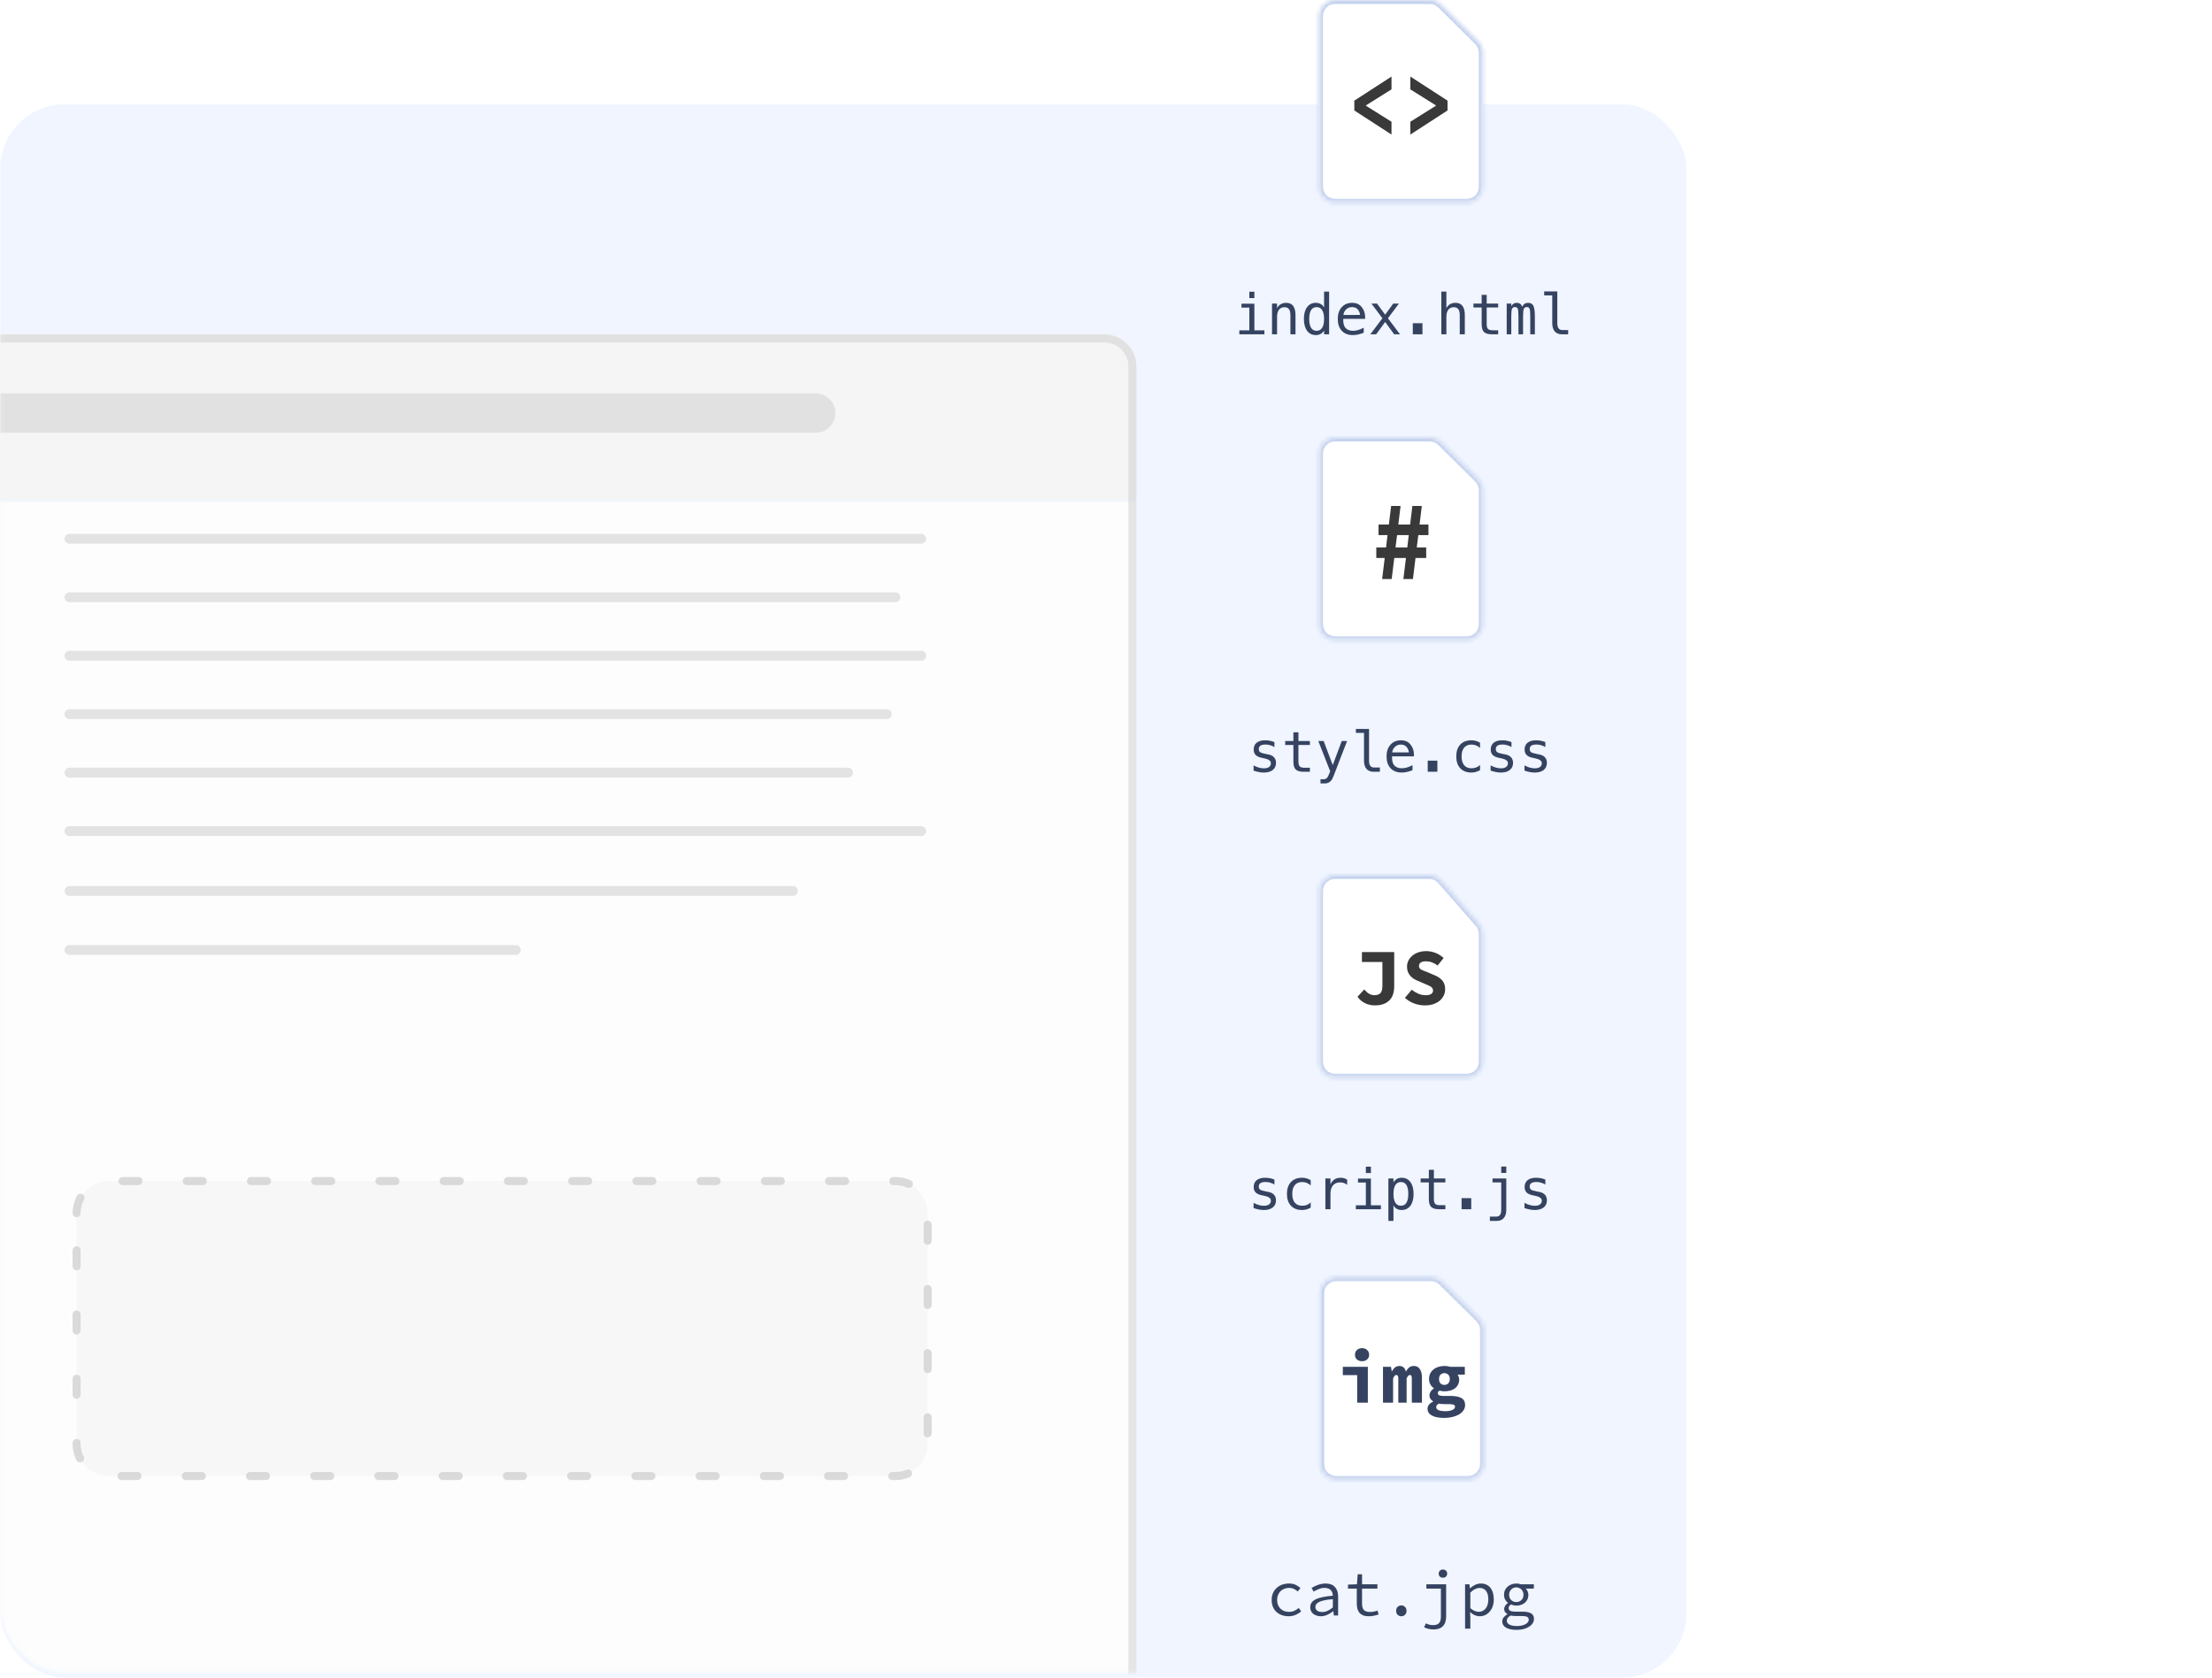 <?xml version="1.0" encoding="utf-8"?>
<svg xmlns="http://www.w3.org/2000/svg" xmlns:xlink="http://www.w3.org/1999/xlink" fill="none" height="418" viewBox="0 0 551 418" width="551">
  <filter id="a" color-interpolation-filters="sRGB" filterUnits="userSpaceOnUse" height="502.1" width="666" x="-349.924" y="-24.725">
    <feFlood flood-opacity="0" result="BackgroundImageFix"/>
    <feColorMatrix in="SourceAlpha" type="matrix" values="0 0 0 0 0 0 0 0 0 0 0 0 0 0 0 0 0 0 127 0"/>
    <feMorphology in="SourceAlpha" operator="erode" radius="13" result="effect1_dropShadow"/>
    <feOffset dy="8"/>
    <feGaussianBlur stdDeviation="23"/>
    <feColorMatrix type="matrix" values="0 0 0 0 0.208 0 0 0 0 0.263 0 0 0 0 0.38 0 0 0 0.15 0"/>
    <feBlend in2="BackgroundImageFix" mode="normal" result="effect1_dropShadow"/>
    <feColorMatrix in="SourceAlpha" type="matrix" values="0 0 0 0 0 0 0 0 0 0 0 0 0 0 0 0 0 0 127 0"/>
    <feOffset dy="4"/>
    <feGaussianBlur stdDeviation="4"/>
    <feColorMatrix type="matrix" values="0 0 0 0 0.208 0 0 0 0 0.263 0 0 0 0 0.38 0 0 0 0.1 0"/>
    <feBlend in2="effect1_dropShadow" mode="normal" result="effect2_dropShadow"/>
    <feBlend in="SourceGraphic" in2="effect2_dropShadow" mode="normal" result="shape"/>
  </filter>
  <mask id="b" height="391" maskUnits="userSpaceOnUse" width="551" x="0" y="26">
    <rect fill="#f0f5ff" height="390.775" rx="16" width="550" x=".076" y="26"/>
  </mask>
  <mask id="c" fill="#fff">
    <path clip-rule="evenodd" d="m359.272 319.384c-.749-.741-1.761-1.158-2.815-1.158h-23.605c-2.21 0-4 1.791-4 4v42.54c0 2.209 1.79 4 4 4h32.82c2.209 0 4-1.791 4-4v-33.412c0-1.068-.427-2.091-1.186-2.842z" fill="#fff" fill-rule="evenodd"/>
  </mask>
  <mask id="d" fill="#fff">
    <path clip-rule="evenodd" d="m358.97 1.158c-.749-.742-1.76-1.158-2.815-1.158h-23.605c-2.209 0-4 1.791-4 4v42.54c0 2.209 1.791 4 4 4h32.82c2.209 0 4-1.791 4-4v-33.413c0-1.067-.427-2.091-1.185-2.842z" fill="#fff" fill-rule="evenodd"/>
  </mask>
  <mask id="e" fill="#fff">
    <path clip-rule="evenodd" d="m358.97 110.158c-.749-.742-1.761-1.158-2.815-1.158h-23.605c-2.209 0-4 1.791-4 4v42.54c0 2.209 1.791 4 4 4h32.82c2.209 0 4-1.791 4-4v-33.413c0-1.067-.427-2.091-1.185-2.842z" fill="#fff" fill-rule="evenodd"/>
  </mask>
  <mask id="f" fill="#fff">
    <path clip-rule="evenodd" d="m358.996 219.363c-.76-.867-1.856-1.365-3.009-1.365h-23.437c-2.209 0-4 1.791-4 4v42.54c0 2.209 1.791 4 4 4h32.82c2.209 0 4-1.791 4-4v-31.829c0-.97-.352-1.906-.991-2.636z" fill="#fff" fill-rule="evenodd"/>
  </mask>
  <rect fill="#f0f5ff" height="392" rx="16" width="420" x=".076" y="26"/>
  <g mask="url(#b)">
    <g filter="url(#a)">
      <path d="m-316.924 79.325c0-4.418 3.581-8 8-8h584c4.418 0 8 3.582 8 8v33.243h-600z" fill="#f5f5f5"/>
      <path d="m-241.924 90.925c0-2.706 2.193-4.9 4.9-4.9h440.2c2.706 0 4.9 2.194 4.9 4.9 0 2.706-2.194 4.9-4.9 4.9h-440.2c-2.707 0-4.9-2.194-4.9-4.9z" fill="#cfcfcf" opacity=".5"/>
      <path d="m-316.924 112.975h600v315.4c0 4.419-3.582 8-8 8h-584c-4.419 0-8-3.581-8-8z" fill="#fdfdfd"/>
      <path d="m-315.924 79.325c0-3.866 3.134-7 7-7h584c3.866 0 7 3.134 7 7v347.825c0 3.866-3.134 7-7 7h-584c-3.866 0-7-3.134-7-7z" opacity=".5" stroke="#cfcfcf" stroke-width="2"/>
    </g>
    <g fill="#cfcfcf" opacity=".75">
      <path d="m16.076 134.247c0-.676.548-1.225 1.225-1.225h212.175c.676 0 1.225.549 1.225 1.225 0 .677-.549 1.225-1.225 1.225h-212.175c-.677 0-1.225-.548-1.225-1.225z" opacity=".75"/>
      <path d="m16.076 177.947c0-.676.548-1.225 1.225-1.225h203.59c.676 0 1.225.549 1.225 1.225 0 .677-.549 1.225-1.225 1.225h-203.59c-.677 0-1.225-.548-1.225-1.225z" opacity=".75"/>
      <path d="m16.076 148.814c0-.677.548-1.225 1.225-1.225h205.736c.676 0 1.225.548 1.225 1.225 0 .676-.548 1.225-1.225 1.225h-205.736c-.677 0-1.225-.549-1.225-1.225z" opacity=".75"/>
      <path d="m16.076 192.514c0-.677.548-1.225 1.225-1.225h193.932c.676 0 1.225.548 1.225 1.225 0 .676-.549 1.225-1.225 1.225h-193.932c-.677 0-1.225-.549-1.225-1.225z" opacity=".75"/>
      <path d="m16.076 163.381c0-.677.548-1.225 1.225-1.225h212.175c.676 0 1.225.548 1.225 1.225 0 .676-.549 1.225-1.225 1.225h-212.175c-.677 0-1.225-.549-1.225-1.225z" opacity=".75"/>
      <path d="m16.076 207.08c0-.676.548-1.225 1.225-1.225h212.175c.676 0 1.225.549 1.225 1.225 0 .677-.549 1.225-1.225 1.225h-212.175c-.677 0-1.225-.548-1.225-1.225z" opacity=".75"/>
      <path d="m16.076 222c0-.676.548-1.225 1.225-1.225h180.209c.677 0 1.225.549 1.225 1.225 0 .677-.548 1.225-1.225 1.225h-180.209c-.677 0-1.225-.548-1.225-1.225z" opacity=".75"/>
      <path d="m16.076 236.7c0-.676.548-1.225 1.225-1.225h111.205c.676 0 1.225.549 1.225 1.225 0 .677-.549 1.225-1.225 1.225h-111.205c-.677 0-1.225-.548-1.225-1.225z" opacity=".75"/>
    </g>
    <path d="m19.076 302.275c0-4.418 3.582-8 8-8h196c4.418 0 8 3.582 8 8v57.5c0 4.418-3.582 8-8 8h-196c-4.418 0-8-3.582-8-8z" style="opacity:.75;fill:#f5f5f5;stroke:#cfcfcf;stroke-width:2;stroke-linecap:round;stroke-linejoin:round;stroke-dasharray:4 12"/>
  </g>
  <path d="m321.021 402.715c-.608 0-1.173-.091-1.696-.272-.512-.182-.96-.443-1.344-.784-.384-.352-.682-.779-.896-1.28-.213-.512-.32-1.088-.32-1.728 0-.651.112-1.227.336-1.728.235-.512.55-.944.944-1.296.395-.352.854-.619 1.376-.8.534-.182 1.094-.272 1.68-.272.64 0 1.19.112 1.648.336.47.224.864.49 1.184.8l-.656.848c-.32-.278-.656-.496-1.008-.656-.341-.16-.714-.24-1.12-.24-.448 0-.858.074-1.232.224-.373.138-.693.341-.96.608-.256.266-.458.586-.608.96-.149.362-.224.768-.224 1.216s.07.853.208 1.216c.15.362.352.677.608.944.267.256.582.458.944.608.374.138.784.208 1.232.208.48 0 .918-.091 1.312-.272.406-.192.768-.427 1.088-.704l.592.848c-.437.384-.917.682-1.44.896-.522.213-1.072.32-1.648.32zm7.994 0c-.363 0-.704-.054-1.024-.16-.32-.096-.603-.235-.848-.416-.235-.192-.421-.422-.56-.688-.139-.278-.208-.592-.208-.944 0-.438.101-.816.304-1.136.213-.331.544-.614.992-.848.459-.235 1.045-.427 1.76-.576.715-.15 1.573-.267 2.576-.352-.011-.267-.053-.518-.128-.752-.075-.235-.192-.438-.352-.608-.16-.182-.373-.326-.64-.432-.256-.107-.571-.16-.944-.16-.512 0-1.003.101-1.472.304-.469.192-.885.4-1.248.624l-.512-.896c.192-.128.416-.256.672-.384.267-.139.544-.262.832-.368.299-.107.613-.192.944-.256.331-.075.667-.112 1.008-.112 1.067 0 1.856.293 2.368.88.523.576.784 1.349.784 2.32v4.768h-1.072l-.112-1.056h-.048c-.437.341-.923.634-1.456.88-.523.245-1.061.368-1.616.368zm.352-1.056c.448 0 .885-.096 1.312-.288.437-.203.88-.491 1.328-.864v-2.048c-.832.064-1.531.154-2.096.272-.555.117-1.003.261-1.344.432-.331.16-.565.346-.704.56-.139.202-.208.432-.208.688 0 .224.048.416.144.576.096.149.219.277.368.384.16.096.341.17.544.224.213.042.432.064.656.064zm11.61 1.056c-.565 0-1.04-.075-1.424-.224-.384-.16-.693-.379-.928-.656-.235-.288-.405-.63-.512-1.024-.096-.395-.144-.832-.144-1.312v-3.68h-2.192v-.992l2.24-.08.176-2.496h1.088v2.496h3.824v1.072h-3.824v3.696c0 .352.032.661.096.928.064.256.171.474.32.656.149.181.352.32.608.416.256.085.571.128.944.128s.709-.032 1.008-.096.587-.15.864-.256l.288.96c-.352.128-.725.234-1.12.32-.384.096-.821.144-1.312.144zm8.09 0c-.363 0-.672-.123-.928-.368-.246-.246-.368-.571-.368-.976 0-.406.122-.731.368-.976.256-.256.565-.384.928-.384.362 0 .666.128.912.384.256.245.384.57.384.976 0 .405-.128.73-.384.976-.246.245-.55.368-.912.368zm7.897 3.28c-.405 0-.8-.054-1.184-.16-.384-.096-.73-.219-1.04-.368l.432-.976c.278.138.566.245.864.32.31.074.614.112.912.112.384 0 .704-.048.96-.144s.459-.235.608-.416c.15-.182.251-.406.304-.672.064-.256.096-.55.096-.88v-6.992h-3.616v-1.072h4.928v7.968c0 .48-.053.917-.16 1.312-.106.405-.288.752-.544 1.04-.245.298-.576.528-.992.688s-.938.24-1.568.24zm2.464-12.88c-.298 0-.549-.091-.752-.272-.202-.192-.304-.443-.304-.752 0-.31.102-.555.304-.736.203-.192.454-.288.752-.288.299 0 .55.096.752.288.203.181.304.426.304.736 0 .309-.101.56-.304.752-.202.181-.453.272-.752.272zm5.514 12.688v-11.056h1.088l.112.992h.048c.363-.342.779-.624 1.248-.848.48-.224.96-.336 1.44-.336.523 0 .981.096 1.376.288.405.181.741.448 1.008.8.277.341.485.757.624 1.248.139.48.208 1.024.208 1.632 0 .661-.096 1.253-.288 1.776-.192.512-.453.949-.784 1.312-.32.362-.693.64-1.12.832-.427.181-.875.272-1.344.272-.363 0-.757-.086-1.184-.256-.416-.182-.795-.432-1.136-.752h-.048l.064 1.472v2.624zm3.392-4.192c.704 0 1.28-.272 1.728-.816s.672-1.302.672-2.272c0-.427-.043-.816-.128-1.168s-.219-.651-.4-.896c-.171-.256-.395-.454-.672-.592-.277-.139-.608-.208-.992-.208-.341 0-.709.096-1.104.288-.384.181-.779.474-1.184.88v3.872c.373.33.747.565 1.12.704.373.138.693.208.96.208zm9.45 4.496c-1.141 0-2.027-.187-2.656-.56-.619-.374-.928-.907-.928-1.6 0-.31.107-.614.32-.912.224-.299.544-.571.96-.816v-.064c-.213-.118-.4-.278-.56-.48-.16-.203-.24-.47-.24-.8 0-.246.08-.496.24-.752.16-.267.389-.502.688-.704v-.064c-.267-.203-.496-.47-.688-.8-.181-.342-.272-.747-.272-1.216 0-.427.08-.811.24-1.152.171-.342.395-.63.672-.864.277-.246.597-.432.96-.56.373-.139.768-.208 1.184-.208.427 0 .811.064 1.152.192h3.216v1.072h-2.016c.181.181.336.41.464.688.128.277.192.57.192.88 0 .416-.08.789-.24 1.12-.149.33-.363.613-.64.848-.267.224-.587.4-.96.528-.363.117-.752.176-1.168.176-.203 0-.421-.022-.656-.064-.224-.054-.443-.128-.656-.224-.405.256-.608.554-.608.896 0 .309.139.538.416.688.288.138.688.208 1.2.208h1.744c1.003 0 1.744.138 2.224.416.491.277.736.746.736 1.408 0 .362-.101.709-.304 1.04-.203.33-.491.618-.864.864-.373.245-.827.442-1.36.592-.533.149-1.131.224-1.792.224zm-.08-6.928c.501 0 .923-.166 1.264-.496.352-.331.528-.779.528-1.344 0-.267-.048-.512-.144-.736s-.224-.416-.384-.576-.352-.283-.576-.368c-.213-.096-.443-.144-.688-.144s-.48.048-.704.144c-.213.085-.4.208-.56.368s-.288.352-.384.576-.144.469-.144.736c0 .565.176 1.013.528 1.344.352.33.773.496 1.264.496zm.176 5.968c.448 0 .853-.043 1.216-.128.363-.086.672-.203.928-.352.256-.139.448-.304.576-.496.139-.182.208-.374.208-.576 0-.374-.149-.624-.448-.752-.288-.128-.731-.192-1.328-.192h-1.52c-.224 0-.437-.011-.64-.032-.192-.011-.373-.043-.544-.096-.373.202-.635.41-.784.624-.139.224-.208.448-.208.672 0 .405.213.725.64.96.437.245 1.072.368 1.904.368z" fill="#354361"/>
  <path clip-rule="evenodd" d="m359.272 319.384c-.749-.741-1.761-1.158-2.815-1.158h-23.605c-2.21 0-4 1.791-4 4v42.54c0 2.209 1.79 4 4 4h32.82c2.209 0 4-1.791 4-4v-33.412c0-1.068-.427-2.091-1.186-2.842z" fill="#fff" fill-rule="evenodd"/>
  <path d="m368.486 328.512.704-.711zm-35.634-9.286h23.605v-2h-23.605zm-3 45.54v-42.54h-2v42.54zm35.82 3h-32.82v2h32.82zm3-36.412v33.412h2v-33.412zm.518-3.553-9.215-9.127-1.407 1.421 9.215 9.127zm1.482 3.553c0-1.335-.534-2.614-1.482-3.553l-1.407 1.421c.569.564.889 1.331.889 2.132zm-5 38.412c2.761 0 5-2.238 5-5h-2c0 1.657-1.344 3-3 3zm-37.82-5c0 2.762 2.238 5 5 5v-2c-1.657 0-3-1.343-3-3zm28.605-45.54c.79 0 1.549.312 2.111.869l1.407-1.421c-.936-.927-2.201-1.448-3.518-1.448zm-23.605-2c-2.762 0-5 2.239-5 5h2c0-1.657 1.343-3 3-3z" fill="#c5d3ef" mask="url(#c)"/>
  <path d="m338.076 349.496v-6.858h-3.582v-2.07h6.228v8.928zm1.206-10.332c-.516 0-.942-.144-1.278-.432-.324-.288-.486-.678-.486-1.17s.162-.888.486-1.188c.336-.312.762-.468 1.278-.468s.936.156 1.26.468c.336.3.504.696.504 1.188s-.168.882-.504 1.17c-.324.288-.744.432-1.26.432zm5.213 10.332v-8.928h1.998l.18 1.098h.072c.168-.36.402-.666.702-.918.3-.264.708-.396 1.224-.396.384 0 .708.126.972.378.276.24.468.6.576 1.08.168-.408.408-.75.72-1.026.324-.288.744-.432 1.26-.432.648 0 1.14.258 1.476.774.348.504.522 1.206.522 2.106v6.264h-2.52v-6.084c0-.276-.036-.48-.108-.612s-.198-.198-.378-.198c-.168 0-.312.072-.432.216s-.246.36-.378.648v6.03h-2.07v-6.084c0-.54-.168-.81-.504-.81-.168 0-.312.072-.432.216s-.24.36-.36.648v6.03zm15.149 3.798c-.576 0-1.116-.048-1.62-.144-.492-.084-.918-.222-1.278-.414-.36-.18-.642-.414-.846-.702s-.306-.63-.306-1.026c0-.732.462-1.326 1.386-1.782v-.072c-.252-.156-.468-.354-.648-.594-.168-.24-.252-.552-.252-.936 0-.3.096-.6.288-.9.204-.3.462-.558.774-.774v-.072c-.324-.216-.6-.516-.828-.9-.228-.396-.342-.858-.342-1.386 0-.54.102-1.008.306-1.404.216-.408.498-.744.846-1.008.348-.276.75-.48 1.206-.612.468-.144.954-.216 1.458-.216.552 0 1.044.072 1.476.216h3.618v1.944h-1.8c.096.132.186.306.27.522.084.204.126.42.126.648 0 .516-.096.96-.288 1.332s-.456.684-.792.936c-.324.24-.714.42-1.17.54-.444.12-.924.18-1.44.18-.384 0-.792-.06-1.224-.18-.132.096-.234.192-.306.288-.06.096-.09.222-.09.378 0 .24.12.414.36.522.24.096.624.144 1.152.144h1.656c1.176 0 2.07.174 2.682.522.624.348.936.924.936 1.728 0 .468-.126.9-.378 1.296s-.606.732-1.062 1.008c-.456.288-1.014.51-1.674.666-.66.168-1.392.252-2.196.252zm.144-8.226c.372 0 .69-.12.954-.36.264-.252.396-.624.396-1.116 0-.468-.132-.828-.396-1.08s-.582-.378-.954-.378-.69.126-.954.378c-.252.252-.378.612-.378 1.08 0 .492.126.864.378 1.116.264.24.582.36.954.36zm.234 6.552c.72 0 1.302-.102 1.746-.306s.666-.462.666-.774c0-.288-.132-.474-.396-.558s-.654-.126-1.17-.126h-1.116c-.324 0-.594-.012-.81-.036-.204-.012-.39-.042-.558-.09-.228.144-.39.282-.486.414-.096.144-.144.3-.144.468 0 .336.198.588.594.756.408.168.966.252 1.674.252z" fill="#354361"/>
  <path d="m309.244 75.668h3.22v6.651h2.495v.978h-6.248v-.978h2.495v-5.674h-1.962zm1.962-2.974h1.258v1.586h-1.258zm11.498 5.858v4.744h-1.265v-4.744c0-.688-.12-1.194-.362-1.518-.241-.324-.62-.485-1.135-.485-.588 0-1.041.21-1.36.629-.314.415-.472 1.012-.472 1.791v4.327h-1.257v-7.656h1.257v1.149c.224-.438.527-.768.91-.991.382-.228.836-.342 1.36-.342.779 0 1.36.258 1.743.772.387.51.581 1.285.581 2.324zm7.116-1.935v-3.958h1.258v10.637h-1.258v-.964c-.209.378-.49.668-.841.868-.346.196-.747.294-1.203.294-.925 0-1.654-.358-2.187-1.073-.529-.72-.793-1.711-.793-2.974 0-1.244.266-2.219.8-2.926.533-.711 1.26-1.066 2.18-1.066.461 0 .866.1 1.217.301.351.196.627.483.827.861zm-3.698 2.857c0 .975.155 1.711.465 2.208.31.497.768.745 1.374.745s1.066-.251 1.381-.752c.319-.501.478-1.235.478-2.201 0-.971-.159-1.704-.478-2.201-.315-.501-.775-.752-1.381-.752s-1.064.248-1.374.745c-.31.497-.465 1.233-.465 2.208zm13.925-.636v.615h-5.448v.041c-.037 1.044.161 1.793.594 2.249.438.456 1.053.684 1.846.684.401 0 .82-.064 1.258-.191.437-.128.904-.321 1.401-.581v1.251c-.478.196-.941.342-1.387.438-.443.1-.871.15-1.286.15-1.189 0-2.119-.355-2.789-1.066-.67-.716-1.005-1.7-1.005-2.953 0-1.221.329-2.197.985-2.926s1.531-1.094 2.625-1.094c.975 0 1.743.33 2.304.991.565.661.865 1.458.902 2.393zm-1.258-.369c-.055-.529-.248-.984-.581-1.367-.328-.387-.802-.581-1.422-.581-.606 0-1.105.201-1.497.602-.392.401-.606.852-.643 1.354zm9.68-2.83-2.741 3.664 3.007 3.992h-1.456l-2.242-3.069-2.235 3.069h-1.456l3.008-3.992-2.742-3.664h1.395l2.03 2.769 2.017-2.769zm3.452 4.895h2.406v2.762h-2.406zm12.961-1.982v4.744h-1.265v-4.744c0-.688-.121-1.194-.362-1.518-.242-.324-.62-.485-1.135-.485-.588 0-1.041.21-1.36.629-.315.415-.472 1.012-.472 1.791v4.327h-1.258v-10.637h1.258v4.129c.223-.438.526-.768.909-.991.383-.228.837-.342 1.361-.342.779 0 1.36.258 1.743.772.387.51.581 1.285.581 2.324zm5.448-5.086v2.174h2.858v.978h-2.858v4.156c0 .565.107.959.321 1.183.215.223.588.335 1.121.335h1.416v1.005h-1.539c-.943 0-1.608-.189-1.996-.567-.387-.378-.581-1.03-.581-1.955v-4.156h-2.044v-.978h2.044v-2.174zm8.859 2.953c.155-.328.351-.57.588-.725.242-.16.531-.239.869-.239.615 0 1.048.239 1.298.718.256.474.383 1.369.383 2.687v4.436h-1.148v-4.382c0-1.08-.062-1.75-.185-2.01-.118-.264-.337-.397-.656-.397-.365 0-.615.141-.752.424-.132.278-.198.939-.198 1.982v4.382h-1.149v-4.382c0-1.094-.066-1.768-.198-2.023-.128-.255-.36-.383-.697-.383-.333 0-.565.141-.698.424-.127.278-.191.939-.191 1.982v4.382h-1.142v-7.656h1.142v.656c.15-.274.337-.481.561-.622.227-.146.485-.219.772-.219.346 0 .634.08.861.239.233.16.413.401.54.725zm8.73 4.108c0 .565.102.991.308 1.278.209.287.517.431.922.431h1.47v1.06h-1.593c-.752 0-1.335-.239-1.75-.718-.41-.483-.615-1.167-.615-2.051v-6.925h-2.016v-.984h3.274z" fill="#354361"/>
  <path clip-rule="evenodd" d="m358.97 1.158c-.749-.742-1.76-1.158-2.815-1.158h-23.605c-2.209 0-4 1.791-4 4v42.54c0 2.209 1.791 4 4 4h32.82c2.209 0 4-1.791 4-4v-33.413c0-1.067-.427-2.091-1.185-2.842z" fill="#fff" fill-rule="evenodd"/>
  <path d="m368.185 10.285.703-.711zm-9.215-9.127.704-.71zm-26.42-.158h23.605v-2h-23.605zm-3 45.54v-42.54h-2v42.54zm35.82 3h-32.82v2h32.82zm3-36.413v33.413h2v-33.413zm.518-3.552-9.214-9.127-1.407 1.421 9.214 9.127zm1.482 3.552c0-1.334-.534-2.613-1.482-3.552l-1.407 1.421c.569.564.889 1.331.889 2.131zm-5 38.413c2.761 0 5-2.239 5-5h-2c0 1.657-1.343 3-3 3zm-37.82-5c0 2.761 2.238 5 5 5v-2c-1.657 0-3-1.343-3-3zm28.605-45.54c.791 0 1.55.312 2.112.869l1.407-1.421c-.936-.927-2.201-1.448-3.519-1.448zm-23.605-2c-2.762 0-5 2.239-5 5h2c0-1.657 1.343-3 3-3z" fill="#c5d3ef" mask="url(#d)"/>
  <path d="m346.617 33.526-9.264-6v-2.448l9.264-6v3.192l-6.36 3.984v.096l6.36 3.984zm4.695 0v-3.192l6.36-3.984v-.096l-6.36-3.984v-3.192l9.264 6v2.448z" fill="#393939"/>
  <path d="m317.453 184.906v1.231c-.36-.21-.722-.367-1.087-.472-.364-.105-.736-.157-1.114-.157-.57 0-.996.093-1.278.28-.278.183-.417.463-.417.841 0 .342.104.597.314.766.21.168.732.332 1.566.492l.505.096c.625.118 1.096.355 1.415.711.324.355.486.818.486 1.387 0 .757-.269 1.349-.807 1.778-.538.423-1.285.635-2.242.635-.378 0-.775-.041-1.19-.123-.414-.077-.863-.196-1.346-.355v-1.299c.469.242.918.424 1.346.547.429.118.834.178 1.217.178.556 0 .987-.112 1.292-.335.306-.228.458-.545.458-.951 0-.583-.558-.986-1.675-1.209l-.054-.014-.472-.096c-.724-.141-1.253-.378-1.586-.711-.333-.337-.499-.795-.499-1.374 0-.734.249-1.299.745-1.695.497-.401 1.206-.602 2.126-.602.41 0 .805.039 1.183.117.378.072.75.184 1.114.334zm5.982-2.44v2.174h2.857v.977h-2.857v4.157c0 .565.107.959.321 1.182.214.224.588.335 1.121.335h1.415v1.005h-1.538c-.943 0-1.609-.189-1.996-.567-.388-.378-.581-1.03-.581-1.955v-4.157h-2.044v-.977h2.044v-2.174zm10.103 7.369c-.21.533-.476 1.235-.8 2.106-.451 1.203-.754 1.937-.909 2.201-.21.355-.472.622-.786.8-.314.177-.681.266-1.101.266h-1.011v-1.052h.745c.369 0 .658-.108.868-.322s.476-.768.8-1.661l-2.96-7.533h1.333l2.269 5.988 2.236-5.988h1.333zm7.485-.307c0 .565.103.991.308 1.278.21.287.517.431.923.431h1.47v1.059h-1.593c-.752 0-1.335-.239-1.75-.718-.41-.483-.615-1.166-.615-2.05v-6.925h-2.017v-.985h3.274zm11.177-1.689v.615h-5.448v.041c-.037 1.044.162 1.794.595 2.249.437.456 1.052.684 1.845.684.401 0 .821-.064 1.258-.191.438-.128.905-.322 1.402-.581v1.25c-.479.196-.942.342-1.388.438-.442.1-.871.15-1.285.15-1.19 0-2.119-.355-2.789-1.066-.67-.716-1.005-1.7-1.005-2.953 0-1.222.328-2.197.984-2.926s1.531-1.094 2.625-1.094c.975 0 1.743.331 2.304.992.565.66.866 1.458.902 2.392zm-1.258-.369c-.054-.529-.248-.984-.581-1.367-.328-.388-.802-.581-1.422-.581-.606 0-1.105.2-1.497.601s-.606.853-.642 1.354zm4.697 2.064h2.406v2.762h-2.406zm13.029 2.372c-.337.196-.686.342-1.046.438-.355.1-.72.15-1.094.15-1.185 0-2.112-.355-2.782-1.066-.665-.711-.998-1.695-.998-2.953s.333-2.242.998-2.953c.67-.711 1.597-1.067 2.782-1.067.369 0 .729.048 1.08.144s.704.244 1.06.444v1.32c-.333-.297-.668-.511-1.005-.643-.333-.132-.711-.198-1.135-.198-.788 0-1.394.255-1.818.765-.424.511-.636 1.24-.636 2.188 0 .943.212 1.672.636 2.187.428.511 1.034.766 1.818.766.438 0 .83-.066 1.176-.198.346-.137.668-.347.964-.629zm7.834-7v1.231c-.36-.21-.722-.367-1.087-.472s-.736-.157-1.114-.157c-.57 0-.996.093-1.279.28-.278.183-.417.463-.417.841 0 .342.105.597.315.766.21.168.731.332 1.565.492l.506.096c.625.118 1.096.355 1.415.711.324.355.486.818.486 1.387 0 .757-.269 1.349-.807 1.778-.538.423-1.285.635-2.242.635-.378 0-.775-.041-1.19-.123-.414-.077-.863-.196-1.346-.355v-1.299c.469.242.918.424 1.346.547.429.118.834.178 1.217.178.556 0 .987-.112 1.292-.335.305-.228.458-.545.458-.951 0-.583-.558-.986-1.675-1.209l-.054-.014-.472-.096c-.725-.141-1.253-.378-1.586-.711-.333-.337-.499-.795-.499-1.374 0-.734.248-1.299.745-1.695.497-.401 1.206-.602 2.126-.602.41 0 .804.039 1.183.117.378.072.749.184 1.114.334zm8.436 0v1.231c-.361-.21-.723-.367-1.087-.472-.365-.105-.736-.157-1.115-.157-.569 0-.995.093-1.278.28-.278.183-.417.463-.417.841 0 .342.105.597.314.766.21.168.732.332 1.566.492l.506.096c.624.118 1.096.355 1.415.711.323.355.485.818.485 1.387 0 .757-.269 1.349-.806 1.778-.538.423-1.286.635-2.243.635-.378 0-.774-.041-1.189-.123-.415-.077-.864-.196-1.347-.355v-1.299c.47.242.918.424 1.347.547.428.118.834.178 1.217.178.556 0 .986-.112 1.292-.335.305-.228.458-.545.458-.951 0-.583-.559-.986-1.675-1.209l-.055-.014-.472-.096c-.724-.141-1.253-.378-1.585-.711-.333-.337-.499-.795-.499-1.374 0-.734.248-1.299.745-1.695.496-.401 1.205-.602 2.126-.602.41 0 .804.039 1.182.117.378.072.75.184 1.115.334z" fill="#354361"/>
  <path clip-rule="evenodd" d="m358.97 110.158c-.749-.742-1.761-1.158-2.815-1.158h-23.605c-2.209 0-4 1.791-4 4v42.54c0 2.209 1.791 4 4 4h32.82c2.209 0 4-1.791 4-4v-33.413c0-1.067-.427-2.091-1.185-2.842z" fill="#fff" fill-rule="evenodd"/>
  <path d="m368.185 119.285.703-.71zm-35.635-9.285h23.605v-2h-23.605zm-3 45.54v-42.54h-2v42.54zm35.82 3h-32.82v2h32.82zm3-36.413v33.413h2v-33.413zm.518-3.552-9.214-9.128-1.408 1.421 9.215 9.128zm1.482 3.552c0-1.334-.534-2.613-1.482-3.552l-1.407 1.421c.569.563.889 1.33.889 2.131zm-5 38.413c2.761 0 5-2.239 5-5h-2c0 1.657-1.343 3-3 3zm-37.82-5c0 2.761 2.238 5 5 5v-2c-1.657 0-3-1.343-3-3zm28.605-45.54c.791 0 1.549.312 2.111.868l1.408-1.421c-.937-.927-2.201-1.447-3.519-1.447zm-23.605-2c-2.762 0-5 2.238-5 5h2c0-1.657 1.343-3 3-3z" fill="#c5d3ef" mask="url(#e)"/>
  <path d="m349.575 144.27.644-5.236h-2.912l-.644 5.236h-2.38l.644-5.236h-2.1v-2.632h2.436l.364-3.08h-2.24v-2.632h2.576l.56-4.62h2.352l-.56 4.62h2.94l.56-4.62h2.352l-.56 4.62h2.212v2.632h-2.52l-.392 3.08h2.352v2.632h-2.66l-.644 5.236zm.98-7.868.364-3.08h-2.912l-.392 3.08z" fill="#393939"/>
  <path d="m317.453 293.905v1.23c-.36-.209-.722-.366-1.087-.471-.364-.105-.736-.157-1.114-.157-.57 0-.996.093-1.278.28-.278.182-.417.462-.417.841 0 .341.104.597.314.765.21.169.732.333 1.566.492l.505.096c.625.119 1.096.356 1.415.711.324.356.486.818.486 1.388 0 .756-.269 1.349-.807 1.777-.538.424-1.285.636-2.242.636-.378 0-.775-.041-1.19-.123-.414-.078-.863-.196-1.346-.356v-1.298c.469.241.918.423 1.346.546.429.119.834.178 1.217.178.556 0 .987-.111 1.292-.335.306-.228.458-.544.458-.95 0-.583-.558-.987-1.675-1.21l-.054-.014-.472-.095c-.724-.142-1.253-.379-1.586-.711-.333-.337-.499-.795-.499-1.374 0-.734.249-1.299.745-1.696.497-.401 1.206-.601 2.126-.601.41 0 .805.039 1.183.116.378.073.75.185 1.114.335zm9.037 7c-.337.196-.686.342-1.046.438-.355.1-.72.15-1.093.15-1.185 0-2.113-.356-2.783-1.066-.665-.711-.998-1.696-.998-2.954 0-1.257.333-2.242.998-2.953.67-.711 1.598-1.066 2.783-1.066.369 0 .729.048 1.08.143.351.096.704.244 1.059.445v1.319c-.332-.296-.667-.51-1.005-.642-.332-.133-.711-.199-1.134-.199-.789 0-1.395.255-1.819.766-.424.51-.636 1.239-.636 2.187 0 .944.212 1.673.636 2.188.429.51 1.035.766 1.819.766.437 0 .829-.067 1.175-.199.347-.136.668-.346.964-.629zm9.078-5.687c-.269-.21-.542-.363-.82-.458-.278-.096-.583-.144-.916-.144-.784 0-1.383.246-1.798.738s-.622 1.203-.622 2.133v3.808h-1.265v-7.657h1.265v1.497c.21-.542.531-.957.964-1.244.437-.291.955-.437 1.552-.437.31 0 .599.039.868.116.269.078.526.198.772.362zm2.701-1.552h3.219v6.651h2.495v.978h-6.248v-.978h2.495v-5.674h-1.961zm1.961-2.974h1.258v1.586h-1.258zm6.877 9.639v3.876h-1.264v-10.569h1.264v.978c.21-.378.488-.665.834-.861.351-.201.755-.301 1.21-.301.925 0 1.65.358 2.174 1.073.529.716.793 1.707.793 2.974 0 1.244-.264 2.221-.793 2.932-.528.707-1.253 1.06-2.174 1.06-.464 0-.872-.098-1.223-.294-.347-.201-.62-.49-.821-.868zm3.692-2.858c0-.975-.155-1.711-.465-2.208-.305-.496-.761-.745-1.367-.745-.611 0-1.073.251-1.388.752-.314.497-.472 1.231-.472 2.201 0 .967.158 1.7.472 2.202.315.501.777.752 1.388.752.606 0 1.062-.249 1.367-.746.31-.496.465-1.232.465-2.208zm6.378-6.008v2.173h2.857v.978h-2.857v4.156c0 .565.107.96.321 1.183s.588.335 1.121.335h1.415v1.005h-1.538c-.943 0-1.609-.189-1.996-.568-.387-.378-.581-1.03-.581-1.955v-4.156h-2.044v-.978h2.044v-2.173zm6.897 7.068h2.406v2.762h-2.406zm9.878 2.898v-6.815h-2.167v-.978h3.425v7.793c0 .889-.205 1.573-.615 2.051-.406.483-.985.725-1.737.725h-1.736v-1.067h1.6c.41 0 .717-.143.923-.43.205-.283.307-.709.307-1.279zm0-10.773h1.258v1.593h-1.258zm10.986 3.247v1.23c-.361-.209-.723-.366-1.087-.471-.365-.105-.736-.157-1.115-.157-.569 0-.995.093-1.278.28-.278.182-.417.462-.417.841 0 .341.105.597.314.765.21.169.732.333 1.566.492l.506.096c.624.119 1.096.356 1.415.711.323.356.485.818.485 1.388 0 .756-.269 1.349-.806 1.777-.538.424-1.286.636-2.243.636-.378 0-.774-.041-1.189-.123-.415-.078-.864-.196-1.347-.356v-1.298c.47.241.918.423 1.347.546.428.119.834.178 1.217.178.556 0 .986-.111 1.292-.335.305-.228.458-.544.458-.95 0-.583-.559-.987-1.675-1.21l-.055-.014-.472-.095c-.724-.142-1.253-.379-1.585-.711-.333-.337-.499-.795-.499-1.374 0-.734.248-1.299.745-1.696.496-.401 1.205-.601 2.126-.601.41 0 .804.039 1.182.116.378.073.75.185 1.115.335z" fill="#354361"/>
  <path clip-rule="evenodd" d="m358.996 219.363c-.76-.867-1.856-1.365-3.009-1.365h-23.437c-2.209 0-4 1.791-4 4v42.54c0 2.209 1.791 4 4 4h32.82c2.209 0 4-1.791 4-4v-31.829c0-.97-.352-1.906-.991-2.636z" fill="#fff" fill-rule="evenodd"/>
  <path d="m368.379 230.073.752-.659zm-35.829-11.075h23.437v-2h-23.437zm-3 45.54v-42.54h-2v42.54zm35.82 3h-32.82v2h32.82zm3-34.829v31.829h2v-31.829zm.761-3.295-9.383-10.71-1.505 1.317 9.383 10.711zm1.239 3.295c0-1.212-.441-2.383-1.239-3.295l-1.505 1.318c.48.547.744 1.25.744 1.977zm-5 36.829c2.761 0 5-2.238 5-5h-2c0 1.657-1.343 3-3 3zm-37.82-5c0 2.762 2.238 5 5 5v-2c-1.657 0-3-1.343-3-3zm28.437-45.54c.864 0 1.687.373 2.256 1.023l1.505-1.317c-.95-1.084-2.32-1.706-3.761-1.706zm-23.437-2c-2.762 0-5 2.239-5 5h2c0-1.657 1.343-3 3-3z" fill="#c5d3ef" mask="url(#f)"/>
  <path d="m342.428 250.508c-.36 0-.734-.04-1.12-.12-.387-.066-.767-.186-1.14-.36-.374-.173-.734-.393-1.08-.66-.347-.28-.66-.62-.94-1.02l1.7-1.82c.76.96 1.586 1.44 2.48 1.44.68 0 1.186-.166 1.52-.5.333-.346.5-.973.5-1.88v-5.9h-5.1v-2.46h8.04v8.6c0 .64-.087 1.247-.26 1.82-.16.56-.434 1.054-.82 1.48-.387.427-.894.767-1.52 1.02-.614.24-1.367.36-2.26.36zm12.492 0c-.88 0-1.753-.153-2.62-.46-.853-.32-1.633-.793-2.34-1.42l1.7-2.02c.493.4 1.033.727 1.62.98.587.254 1.2.38 1.84.38s1.107-.106 1.4-.32c.293-.213.44-.486.44-.82 0-.226-.047-.413-.14-.56-.093-.16-.227-.3-.4-.42s-.387-.233-.64-.34c-.253-.106-.533-.226-.84-.36l-1.68-.72c-.36-.133-.713-.306-1.06-.52-.333-.213-.627-.46-.88-.74-.253-.293-.46-.626-.62-1-.147-.386-.22-.82-.22-1.3 0-.533.113-1.033.34-1.5.24-.48.567-.893.98-1.24.427-.36.933-.64 1.52-.84s1.233-.3 1.94-.3c.8 0 1.573.147 2.32.44.747.294 1.42.72 2.02 1.28l-1.5 1.86c-.453-.333-.907-.586-1.36-.76-.453-.186-1-.28-1.64-.28-.493 0-.893.1-1.2.3-.293.2-.44.494-.44.88 0 .387.193.687.58.9.4.2.92.414 1.56.64l1.58.68c.867.32 1.547.76 2.04 1.32.507.56.76 1.3.76 2.22 0 .547-.113 1.067-.34 1.56-.227.48-.553.907-.98 1.28-.427.36-.953.654-1.58.88-.627.214-1.347.32-2.16.32z" fill="#393939"/>
</svg>